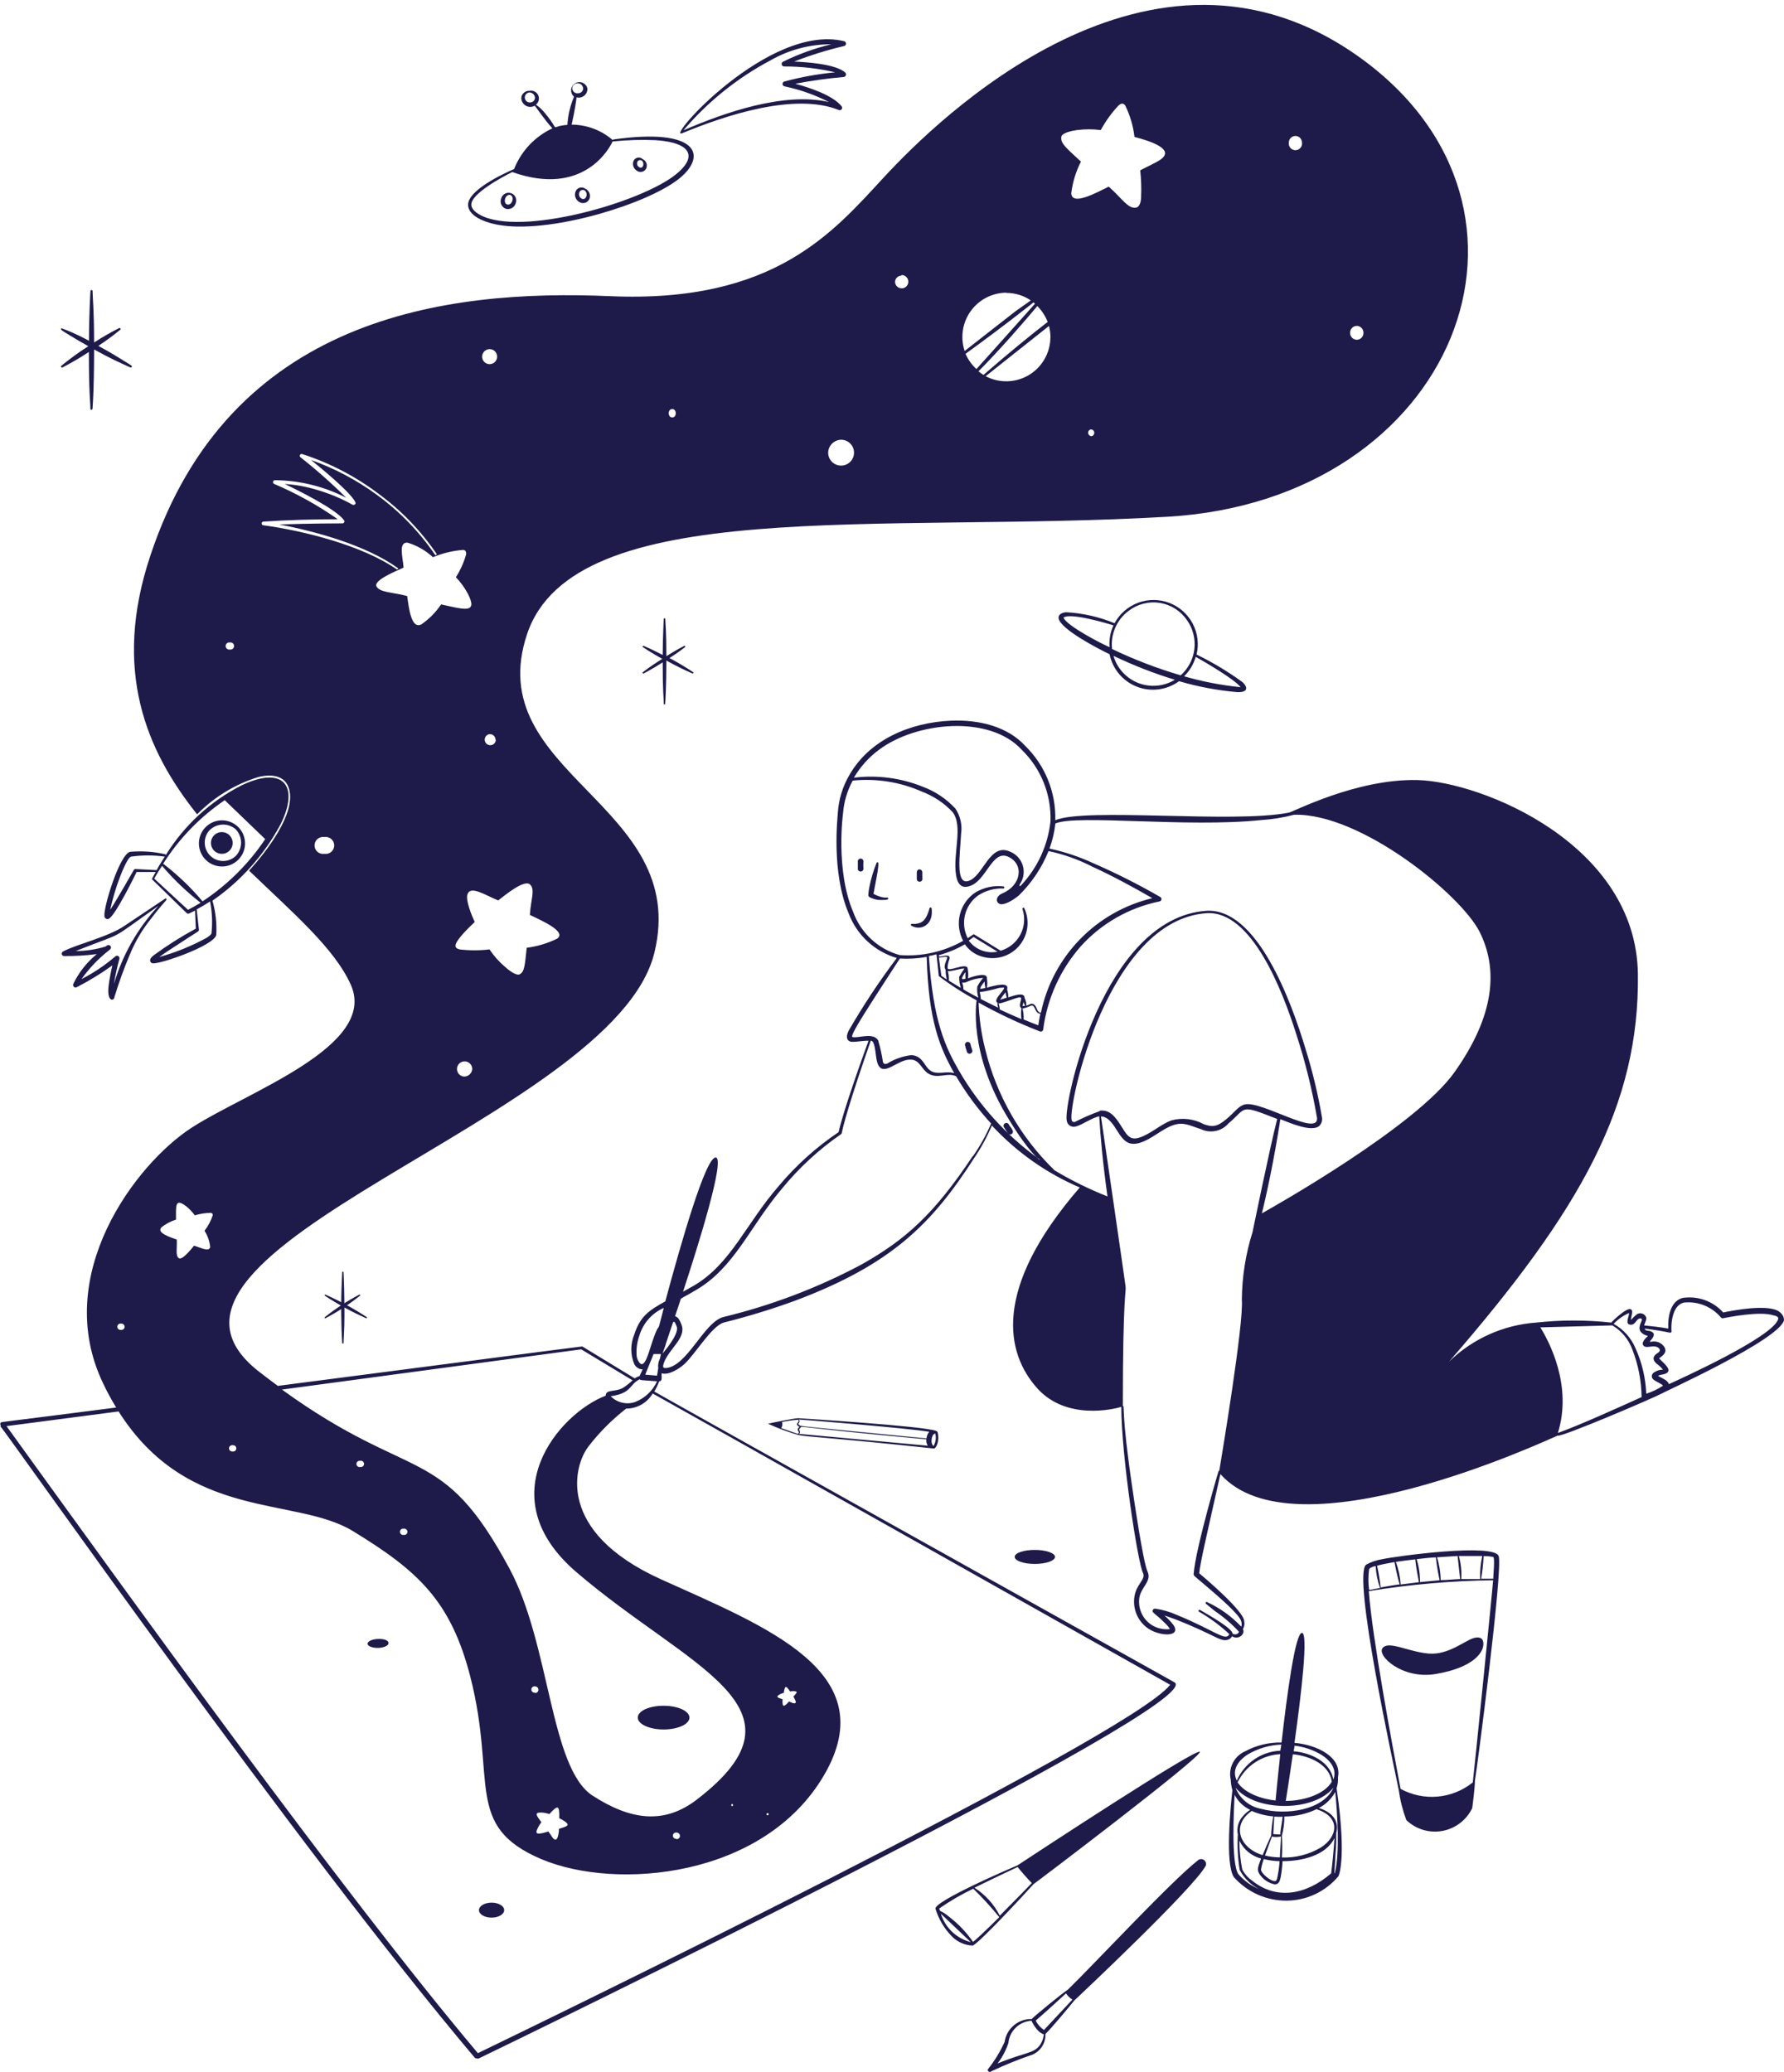 <svg width="328" height="381" viewBox="0 0 328 381" fill="none" xmlns="http://www.w3.org/2000/svg">
<path fill-rule="evenodd" clip-rule="evenodd" d="M196.38 365.818C200.78 361.56 215.44 345.82 220.18 342.14C220.325 341.985 220.522 341.885 220.734 341.86C220.943 341.835 221.157 341.887 221.335 342.003C221.512 342.122 221.642 342.298 221.702 342.502C221.762 342.707 221.747 342.925 221.66 343.12C219.3 347.38 198.72 366.72 197.52 367.858C196.7 368.88 193.18 373.12 192.22 374C192.25 374.796 192.042 375.582 191.622 376.258C191.2 376.938 190.587 377.473 189.86 377.8C187.283 378.676 184.76 379.698 182.3 380.858C181.94 381.178 181.52 380.858 181.62 380.52C182.854 378.975 183.889 377.28 184.7 375.48C184.875 374.287 185.48 373.2 186.402 372.422C187.322 371.647 188.495 371.233 189.7 371.258C189.84 371 195.14 366.64 196.38 365.818ZM189.64 371.578C188.56 371.64 187.537 372.091 186.76 372.844C185.982 373.596 185.498 374.6 185.4 375.68C184.95 377.036 184.274 378.309 183.4 379.44C188.46 377.338 190.18 377.64 191.28 375.938C191.629 375.375 191.847 374.738 191.92 374.08C190.52 373.698 189.54 371.338 189.64 371.578ZM195.98 366.56C194.42 367.978 192.8 369.498 190.42 371.56C190.77 372.255 191.294 372.847 191.94 373.28L197.16 367.698C196.7 367.404 196.305 367.015 196 366.56H195.98ZM187.08 343C189.36 341.5 220.3 321.14 220.6 322.14C220.9 323.14 190.24 346.34 189.98 346.5C188.68 347.98 179.98 357.36 178.84 357.76C177.39 357.705 176.015 357.098 175 356.058C173.61 354.64 172.58 352.903 172 351C171.62 349.64 185.84 343.52 187.08 343ZM172.98 351.9C173.374 353.168 174.087 354.313 175.05 355.226C176.012 356.142 177.194 356.793 178.48 357.12C177.04 355.76 174 352.86 172.98 351.9ZM178.98 347.28C176.785 348.327 174.677 349.552 172.68 350.94C172.94 351.8 172.68 350.94 174.68 352.6C176.303 353.873 177.727 355.382 178.9 357.08C179.9 356.338 183.96 352.3 183.72 352.52C182.222 350.683 180.618 348.933 178.92 347.28H178.98ZM187.16 343.28C183.86 344.82 181.66 345.9 179.16 347.12C181.143 348.387 182.754 350.161 183.82 352.26C185.02 351.06 189.1 346.92 189.7 346.26C189.12 345.7 187.6 343.96 187.1 343.32L187.16 343.28ZM235.62 320.42C236.64 311.46 238.14 300.32 239.36 300.26C240.58 300.2 239.26 311.46 238 320.48C242 320.82 246.76 323.02 246 326.82C246.037 327.497 245.949 328.175 245.74 328.82C247.74 342.4 245.96 345.2 246.1 344.98C244.935 346.383 243.478 347.514 241.83 348.295C240.182 349.075 238.383 349.487 236.56 349.5C234.73 349.51 232.918 349.128 231.245 348.385C229.574 347.64 228.078 346.547 226.86 345.18C225.2 342.68 226.26 332.12 226.58 329.18C226.403 328.561 226.302 327.923 226.28 327.28C226.038 326.228 226.175 325.125 226.665 324.163C227.155 323.202 227.967 322.443 228.96 322.02C231.005 320.923 233.3 320.372 235.62 320.42ZM245.36 337.98C243.78 341.22 239.36 342.24 235.8 342.24C235.752 343.198 235.645 344.154 235.48 345.1C235.32 345.86 235.14 346.52 234.36 346.5C233.235 346.272 232.243 345.612 231.6 344.66C231.08 343.88 231.2 343.48 231.86 341.76C230.994 341.533 230.187 341.122 229.497 340.552C228.805 339.982 228.247 339.268 227.86 338.46C227.869 340.247 228.05 342.028 228.4 343.78C228.822 344.575 229.425 345.26 230.16 345.78C234.68 349.46 240.16 348.42 244.74 344.48C244.94 343 245.22 340.1 245.36 337.98ZM227 329.98C226.86 332.4 226.32 342.62 227.68 344.62C228.727 345.837 230.05 346.783 231.54 347.38C229.978 346.618 228.709 345.368 227.92 343.82C227.577 341.678 227.462 339.507 227.58 337.34C227.454 336.733 227.477 336.105 227.649 335.508C227.818 334.913 228.132 334.368 228.56 333.92C229.98 332.28 230.32 333.22 229.02 332.32C228.17 331.747 227.475 330.97 227 330.06V329.98ZM232.38 341.78C232.138 342.428 231.957 343.098 231.84 343.78C231.84 344.46 233.64 345.98 234.44 345.9C234.72 345.9 234.8 345.48 234.9 344.98C235.078 344.075 235.198 343.16 235.26 342.24C234.289 342.22 233.323 342.093 232.38 341.86V341.78ZM245.5 329.5C244.814 330.767 243.762 331.798 242.48 332.46C244.78 333.18 246.3 334.72 245.68 337.06C245.68 338.32 245.68 339.56 245.56 340.68C245.36 344.86 245.22 344.68 245.42 344.38C246.36 340.82 245.88 333.34 245.5 329.58V329.5ZM242.14 332.64C240.27 333.545 238.218 334.017 236.14 334.02C236.143 335.215 235.989 336.405 235.68 337.56C235.762 338.892 235.762 340.228 235.68 341.56C238.185 341.645 240.662 341.014 242.82 339.74C246 337.74 246.5 334.12 242.14 332.72V332.64ZM233.88 337.64C233.76 337.92 232.76 340.7 232.58 341.2C233.477 341.418 234.397 341.532 235.32 341.54C235.32 340.56 235.52 338.68 235.5 337.7C234.967 337.817 234.417 337.823 233.88 337.72V337.64ZM230.14 333C226.3 335.64 227.92 339.84 232.14 341.12C232.56 340.06 233.22 338.58 233.7 337.56C233.755 336.365 233.889 335.177 234.1 334C232.734 333.895 231.394 333.557 230.14 333ZM234.28 334.02L234.1 337.26C234.44 337.26 235.54 337.42 235.42 337.26C235.3 337.1 235.68 335.38 235.82 334.06C235.3 334.1 234.78 334.08 234.28 334.04V334.02ZM245.16 328.72C241.6 333.18 230.84 333.24 227.16 328.72C227.549 329.722 228.19 330.608 229.02 331.29C229.85 331.973 230.842 332.432 231.9 332.62C236.46 333.86 243.32 332.86 245.16 328.74V328.72ZM237.7 322.56C237.1 326.7 236.58 330.06 236.4 331.16C239.42 331.16 243.46 330.06 244.86 327.62C244.42 324.5 240.86 322.88 237.7 322.58V322.56ZM235.38 322.56C233.729 322.641 232.13 323.165 230.75 324.077C229.372 324.988 228.263 326.253 227.54 327.74C228.82 329.74 232.04 330.84 234.52 331.08C234.62 329.98 234.94 326.66 235.38 322.58V322.56ZM235.58 320.8C233.4 320.88 231.275 321.505 229.4 322.62C227.62 323.76 226.42 325.52 227.4 327.42C228.082 325.845 229.195 324.493 230.61 323.52C232.025 322.547 233.685 321.993 235.4 321.92L235.58 320.8ZM238 321C238 321.34 237.9 321.68 237.84 322.02C241.14 322.32 244.6 324.02 245.14 327.22C245.86 325.4 244.66 323.76 242.98 322.7C241.462 321.781 239.763 321.201 238 321ZM257.16 329.12C256.22 324.46 248.62 289.74 251.16 287.72C252.062 287.223 253.043 286.885 254.06 286.72C256.86 286.12 274.72 283.72 275.54 286.14C276.36 288.56 271.54 325.42 271.18 327.4C271.18 328.74 270.68 332.48 270.68 332.48C270.162 333.565 269.392 334.51 268.437 335.24C267.48 335.97 266.365 336.461 265.182 336.677C264 336.892 262.782 336.821 261.632 336.475C260.48 336.128 259.427 335.513 258.56 334.68C257.892 332.883 257.423 331.018 257.16 329.12ZM274.52 290.58C266.862 290.681 259.22 291.35 251.66 292.58C252.28 300.98 255.92 320.58 257.5 328.94C259.582 330.078 261.955 330.573 264.318 330.363C266.683 330.153 268.932 329.248 270.78 327.76C271 326.06 274.36 292.82 274.52 290.58ZM272.72 302.18C272.72 302.18 272.84 300.82 271.16 301.16C269.48 301.5 266.42 304.38 262.66 304.06C258.9 303.74 255.32 301.64 254.2 303.04C253.08 304.44 257.82 308.86 263.96 307.82C271 306.64 272.86 303.74 272.72 302.18ZM252.92 287.98C252.62 287.98 251.8 288.3 251.72 288.56C251.55 289.828 251.55 291.112 251.72 292.38L253.72 292C253.269 290.703 252.998 289.35 252.92 287.98ZM256.38 287.24C255.36 287.42 254.16 287.64 253.18 287.9C253.477 289.22 253.698 290.555 253.84 291.9C254.6 291.76 256.72 291.4 257.34 291.34C257.28 291.2 256.8 289.54 256.38 287.24ZM260.2 286.74C258.94 286.88 257.74 287.04 256.64 287.2C257.13 288.538 257.427 289.938 257.52 291.36L260.88 290.94C260.76 290.28 260.34 288.2 260.2 286.74ZM263.94 286.38C263.26 286.38 261.82 286.54 260.46 286.7C260.882 288.067 261.09 289.49 261.08 290.92L264.68 290.58C264.62 290.24 264.2 288.44 264 286.38H263.94ZM267.94 286.12L264.2 286.36C264.632 287.718 264.86 289.133 264.88 290.56C266.04 290.56 267.32 290.4 268.46 290.36C268.46 290.32 268 286.38 268 286.12H267.94ZM272.78 286.12C272.709 287.521 272.555 288.917 272.32 290.3H274.54C274.54 289.8 274.88 286.44 274.54 286.3C273.96 286.185 273.372 286.132 272.78 286.14V286.12ZM272.52 286.12H268.22C268.607 287.498 268.755 288.932 268.66 290.36H272.14C272.08 288.937 272.209 287.51 272.52 286.12ZM122 313.66C124.62 313.66 126.76 314.62 126.76 315.84C126.76 317.06 124.62 318.02 122 318.02C119.38 318.02 117.26 317.04 117.26 315.84C117.26 314.64 119.3 313.66 122 313.66ZM71.44 302.14C71.44 302.58 70.62 302.98 69.58 303.02C68.54 303.06 67.58 302.72 67.58 302.26C67.62 301.2 71.4 301 71.44 302.14Z" fill="#1E1B4B"/>
<path d="M90.38 352.62C91.662 352.62 92.7 352.002 92.7 351.24C92.7 350.479 91.662 349.86 90.38 349.86C89.099 349.86 88.06 350.479 88.06 351.24C88.06 352.002 89.099 352.62 90.38 352.62Z" fill="#1E1B4B"/>
<path fill-rule="evenodd" clip-rule="evenodd" d="M190.26 285C192.26 285 193.98 285.58 193.98 286.28C193.98 286.98 192.32 287.58 190.26 287.58C188.2 287.58 186.56 287 186.56 286.28C186.56 285.56 188.22 285 190.26 285ZM62.92 233.94C62.92 234.44 62.62 238.22 62.78 243.74C62.78 244.48 62.92 247 62.92 247C62.92 247 63.16 247.14 63.16 247C63.16 246.86 63.28 244.48 63.3 243.74C63.42 239.14 63.16 233.74 63.16 233.94C63.16 233.908 63.148 233.878 63.125 233.855C63.103 233.833 63.072 233.82 63.04 233.82C63.008 233.82 62.978 233.833 62.956 233.855C62.933 233.878 62.92 233.908 62.92 233.94ZM146.22 15.4C148.72 16.08 153.14 17.5 154.74 19.56C154.798 19.636 154.83 19.728 154.83 19.823C154.83 19.918 154.802 20.01 154.745 20.087C154.688 20.163 154.608 20.22 154.518 20.247C154.427 20.275 154.33 20.272 154.24 20.24C146.24 16.98 133.5 21.14 125.42 24.5C122.22 25.84 141.42 4.18 155.22 7.58C155.315 7.609 155.397 7.667 155.457 7.746C155.515 7.826 155.547 7.921 155.547 8.02C155.547 8.118 155.515 8.214 155.457 8.294C155.397 8.373 155.315 8.431 155.22 8.46C152.083 9.196 149.003 10.151 146 11.32C148.3 11.42 153.6 11.76 155.38 13.32C155.452 13.381 155.502 13.461 155.528 13.551C155.554 13.641 155.554 13.736 155.525 13.825C155.497 13.914 155.445 13.993 155.374 14.053C155.3 14.112 155.214 14.149 155.12 14.16C152.135 14.419 149.163 14.833 146.22 15.4ZM152.86 8.14C148.932 8.126 145.068 9.146 141.66 11.1C135.562 14.336 130.132 18.7 125.66 23.96C133.32 20.64 144.22 16.88 152.4 18.76C149.82 17.442 147.077 16.474 144.24 15.88C144.137 15.858 144.045 15.802 143.978 15.72C143.912 15.638 143.875 15.535 143.875 15.43C143.875 15.325 143.912 15.222 143.978 15.14C144.045 15.059 144.137 15.002 144.24 14.98C147.288 14.159 150.398 13.597 153.54 13.3C150.474 12.577 147.332 12.214 144.18 12.22C144.078 12.223 143.977 12.191 143.895 12.13C143.812 12.069 143.752 11.983 143.723 11.884C143.697 11.785 143.703 11.68 143.742 11.585C143.782 11.49 143.852 11.411 143.94 11.36C146.783 9.956 149.777 8.876 152.86 8.14ZM17.8 175.44C15.811 175.7 13.806 175.822 11.8 175.8C11.699 175.803 11.598 175.773 11.517 175.712C11.436 175.65 11.379 175.562 11.355 175.462C11.331 175.363 11.343 175.258 11.388 175.167C11.432 175.075 11.508 175.002 11.6 174.96C14.08 173.62 19.92 172.3 22.92 170.22L30.34 165.26C30.355 165.243 30.374 165.23 30.395 165.22C30.415 165.21 30.438 165.205 30.46 165.205C30.483 165.205 30.506 165.21 30.526 165.22C30.547 165.23 30.566 165.243 30.58 165.26C30.8 165.52 30.34 165.54 27.84 168.84C26.181 170.883 24.833 173.162 23.84 175.6C22.768 178.15 21.827 180.753 21.02 183.4C21.02 184 19.58 184.44 19.98 181.16C20.146 179.937 20.373 178.722 20.66 177.52C18.585 179.018 16.399 180.355 14.12 181.52C14.038 181.567 13.944 181.588 13.85 181.58C13.755 181.57 13.666 181.533 13.594 181.472C13.521 181.41 13.47 181.328 13.446 181.237C13.422 181.145 13.427 181.048 13.46 180.96C14.483 178.823 15.965 176.938 17.8 175.44ZM29.12 166.58C19.32 173.48 23.7 170.98 13.92 174.88C15.792 174.875 17.652 174.593 19.44 174.04L19.66 173.86C20.1 173.52 20.88 174.2 20.02 174.76C18.098 176.272 16.401 178.05 14.98 180.04C17.195 178.907 19.27 177.517 21.16 175.9C21.231 175.818 21.328 175.763 21.434 175.747C21.541 175.728 21.65 175.748 21.743 175.803C21.836 175.858 21.907 175.945 21.943 176.047C21.979 176.148 21.978 176.258 21.94 176.36C21.527 177.868 21.193 179.397 20.94 180.94C22.521 175.585 25.321 170.67 29.12 166.58ZM30.48 157.24C33.872 151.745 38.718 147.294 44.48 144.38C52.24 140.72 55.08 144.62 51.56 151.62C48.563 157.212 44.278 162.01 39.06 165.62C39.648 167.672 39.884 169.808 39.76 171.94C39.24 173.94 29.46 177.3 28.12 177.14C28.019 177.135 27.92 177.103 27.836 177.047C27.752 176.99 27.684 176.912 27.64 176.82C27.44 176.36 27.9 175.94 28.34 175.6C30.782 173.817 33.341 172.2 36 170.76L35.86 167.44L34.72 168C34.646 168.02 34.568 168.02 34.493 167.998C34.42 167.978 34.353 167.937 34.3 167.88L28 161.74C27.971 161.707 27.955 161.665 27.955 161.62C27.955 161.575 27.971 161.533 28 161.5C28 161.5 28.2 161.08 28.62 160.34H25.12C24.6 161.42 21.12 168.46 20 168.94C19.92 168.978 19.831 168.998 19.742 168.995C19.653 168.993 19.565 168.97 19.487 168.927C19.408 168.883 19.342 168.822 19.292 168.748C19.242 168.673 19.211 168.588 19.2 168.5C18.96 167 21.92 157.22 23.88 156.64C26.057 156.44 28.251 156.589 30.38 157.08C30.412 157.093 30.439 157.115 30.456 157.144C30.475 157.172 30.483 157.206 30.48 157.24ZM38.62 165.76C37.827 166.29 37.005 166.777 36.16 167.22L36.58 171C36.58 171.3 36.58 171.12 32.58 173.76C31.36 174.54 30.12 175.36 29.28 175.98C32.315 175.143 35.242 173.955 38 172.44C38.22 172.3 38.8 171.9 38.88 171.64C39.092 169.678 39.004 167.695 38.62 165.76ZM29.8 159.22C29.02 160.38 28.54 161.22 28.36 161.56L34.56 167.3C35.28 166.94 36.06 166.5 36.88 166C34.297 163.985 31.925 161.713 29.8 159.22ZM30.3 157.52C28.238 157.227 26.143 157.227 24.08 157.52C23.38 157.76 22.18 160.94 21.96 161.52C21.254 163.403 20.686 165.335 20.26 167.3C21.46 165.52 24.74 159.7 24.6 159.98C24.628 159.923 24.67 159.877 24.724 159.845C24.777 159.813 24.838 159.798 24.9 159.8L28.8 160C29.2 159.24 29.68 158.46 30.3 157.52ZM41.32 147.14C36.787 150.217 32.934 154.193 30 158.82C32.656 160.858 35.084 163.178 37.24 165.74C41.804 162.732 45.721 158.843 48.76 154.3L41.32 147.14ZM37.74 152.16C37.356 152.563 37.054 153.038 36.853 153.558C36.652 154.077 36.555 154.632 36.568 155.189C36.581 155.746 36.703 156.295 36.929 156.805C37.154 157.315 37.477 157.775 37.88 158.16C38.284 158.545 38.759 158.847 39.278 159.048C39.798 159.248 40.352 159.345 40.91 159.333C41.467 159.32 42.016 159.197 42.526 158.972C43.035 158.747 43.496 158.423 43.88 158.02C44.657 157.206 45.079 156.116 45.053 154.991C45.027 153.866 44.555 152.797 43.74 152.02C42.926 151.243 41.837 150.821 40.711 150.847C39.586 150.873 38.517 151.346 37.74 152.16ZM43.32 152.48C43.964 153.141 44.324 154.027 44.324 154.95C44.324 155.873 43.964 156.759 43.32 157.42C42.689 158.005 41.858 158.328 40.998 158.322C40.136 158.315 39.31 157.982 38.688 157.386C38.065 156.792 37.692 155.982 37.647 155.122C37.601 154.262 37.884 153.417 38.44 152.76C39.059 152.09 39.914 151.687 40.824 151.635C41.734 151.582 42.629 151.885 43.32 152.48ZM42.22 153.62C42.493 153.902 42.676 154.259 42.747 154.645C42.818 155.031 42.775 155.429 42.621 155.79C42.468 156.151 42.211 156.46 41.884 156.676C41.556 156.893 41.173 157.008 40.78 157.008C40.388 157.008 40.004 156.893 39.677 156.676C39.35 156.46 39.093 156.151 38.94 155.79C38.786 155.429 38.742 155.031 38.814 154.645C38.885 154.259 39.068 153.902 39.34 153.62C39.527 153.426 39.751 153.273 39.998 153.167C40.245 153.062 40.512 153.008 40.78 153.008C41.049 153.008 41.315 153.062 41.563 153.167C41.81 153.273 42.034 153.426 42.22 153.62Z" fill="#1E1B4B"/>
<path fill-rule="evenodd" clip-rule="evenodd" d="M105.54 17.78C105.357 17.625 105.214 17.428 105.121 17.207C105.028 16.986 104.99 16.746 105.008 16.507C105.026 16.268 105.1 16.036 105.224 15.832C105.349 15.627 105.52 15.454 105.724 15.328C105.928 15.202 106.159 15.126 106.398 15.106C106.637 15.086 106.878 15.124 107.1 15.214C107.322 15.305 107.519 15.447 107.675 15.629C107.832 15.811 107.943 16.027 108 16.26C108.014 16.512 107.969 16.763 107.868 16.994C107.766 17.225 107.612 17.429 107.417 17.589C107.222 17.748 106.992 17.86 106.746 17.914C106.499 17.968 106.244 17.963 106 17.9C106 18.1 105.7 20.32 105.1 22.92C107.879 22.93 110.562 23.938 112.66 25.76C112.69 25.704 112.74 25.662 112.8 25.64C128.4 23.44 130.02 28.6 125 32.74C119.36 37.4 102.04 42.74 92.48 41.48C89.98 41.18 86.1 40.02 86.06 37.66C86.06 34.62 94.2 31.24 94.52 31.08C95.824 27.778 98.343 25.101 101.56 23.6C100.14 22.06 98.66 19.82 98.32 19.44C96.62 20.36 95.02 18.18 96.32 17.06C96.606 16.809 96.98 16.68 97.36 16.7C97.677 16.636 98.006 16.68 98.295 16.826C98.584 16.972 98.815 17.211 98.951 17.505C99.088 17.798 99.121 18.129 99.047 18.444C98.972 18.759 98.793 19.039 98.54 19.24C99.213 19.725 99.812 20.304 100.32 20.96C103.2 24.44 100.76 23.24 104.32 22.96C104.426 21.176 104.838 19.424 105.54 17.78ZM94.18 31.64C92.38 32.52 86.58 35.64 86.66 37.64C86.66 38.3 87.24 38.96 88.3 39.54C95.74 43.54 117.88 37.26 124.3 32.04C127.96 29.1 127.58 26.28 120.62 25.78C117.951 25.659 115.277 25.739 112.62 26.02C112.12 27.18 107.3 36.3 94.18 31.64ZM92.18 36.4C92.093 36.585 92.046 36.786 92.041 36.991C92.037 37.195 92.076 37.398 92.155 37.587C92.234 37.775 92.352 37.945 92.501 38.085C92.65 38.225 92.827 38.333 93.02 38.4C93.212 38.448 93.411 38.457 93.606 38.428C93.802 38.398 93.989 38.331 94.158 38.228C94.328 38.126 94.475 37.991 94.592 37.832C94.709 37.673 94.793 37.492 94.84 37.3C94.959 36.947 94.933 36.561 94.768 36.228C94.603 35.894 94.312 35.639 93.96 35.52C93.607 35.401 93.222 35.426 92.888 35.591C92.554 35.756 92.299 36.047 92.18 36.4ZM93.82 35.84C94.7 36.24 94.1 37.84 93.26 37.6C92.42 37.36 92.86 35.66 93.82 35.84ZM107.62 34.7C107.478 34.594 107.315 34.523 107.142 34.488C106.969 34.455 106.791 34.46 106.62 34.504C106.449 34.548 106.29 34.63 106.155 34.743C106.02 34.857 105.912 34.999 105.84 35.16C105.686 35.519 105.671 35.921 105.796 36.291C105.922 36.66 106.18 36.969 106.52 37.16C106.682 37.261 106.865 37.324 107.055 37.344C107.245 37.365 107.437 37.343 107.618 37.279C107.798 37.216 107.962 37.113 108.097 36.978C108.232 36.844 108.336 36.68 108.4 36.5C108.512 36.156 108.495 35.784 108.351 35.452C108.207 35.121 107.947 34.853 107.62 34.7ZM107.46 34.98C108.26 35.58 107.74 36.98 106.9 36.5C106.06 36.02 106.5 34.58 107.46 35V34.98ZM118.16 29.26C118.044 29.151 117.904 29.07 117.752 29.023C117.6 28.975 117.44 28.962 117.282 28.985C117.124 29.008 116.974 29.067 116.842 29.156C116.71 29.245 116.6 29.363 116.52 29.5C116.365 29.82 116.333 30.186 116.428 30.528C116.524 30.871 116.742 31.166 117.04 31.36C117.173 31.469 117.329 31.546 117.496 31.587C117.663 31.628 117.837 31.632 118.005 31.597C118.174 31.563 118.332 31.491 118.47 31.388C118.607 31.285 118.72 31.152 118.8 31C118.874 30.844 118.915 30.675 118.923 30.503C118.931 30.33 118.904 30.158 118.845 29.996C118.785 29.834 118.694 29.685 118.576 29.559C118.459 29.433 118.317 29.331 118.16 29.26ZM118 29.52C118.6 30.08 118.18 31.2 117.48 30.72C116.78 30.24 117.18 29.12 118 29.52ZM97.36 17C97.619 17.01 97.864 17.115 98.049 17.297C98.234 17.478 98.345 17.721 98.36 17.98C98.35 18.212 98.25 18.43 98.082 18.591C97.915 18.751 97.692 18.84 97.46 18.84C97.339 18.846 97.218 18.829 97.104 18.789C96.99 18.749 96.885 18.687 96.795 18.606C96.613 18.443 96.503 18.214 96.49 17.97C96.476 17.726 96.561 17.487 96.724 17.305C96.887 17.123 97.116 17.013 97.36 17ZM106.22 15.3C106.479 15.31 106.724 15.415 106.91 15.597C107.094 15.778 107.205 16.021 107.22 16.28C107.21 16.512 107.11 16.73 106.942 16.891C106.775 17.051 106.552 17.14 106.32 17.14C106.191 17.165 106.058 17.162 105.93 17.132C105.802 17.101 105.683 17.043 105.579 16.962C105.475 16.882 105.39 16.78 105.329 16.663C105.268 16.547 105.233 16.419 105.226 16.287C105.219 16.156 105.239 16.025 105.287 15.902C105.335 15.78 105.408 15.669 105.503 15.578C105.597 15.486 105.71 15.415 105.834 15.371C105.957 15.326 106.089 15.309 106.22 15.32V15.3ZM204.92 114.6C205.858 112.861 207.397 111.523 209.25 110.835C211.102 110.147 213.142 110.157 214.988 110.861C216.834 111.567 218.36 112.919 219.282 114.667C220.205 116.415 220.46 118.438 220 120.36C222.942 121.791 225.752 123.478 228.4 125.4C229.56 126.44 229.4 127.4 227.34 127.26C223.763 126.941 220.225 126.271 216.78 125.26C215.677 126.065 214.39 126.58 213.037 126.758C211.683 126.935 210.307 126.769 209.034 126.275C207.76 125.781 206.632 124.975 205.754 123.931C204.874 122.887 204.27 121.638 204 120.3C202 119.34 195.06 115.76 194.64 113.74C194.5 113 195.22 112.66 195.98 112.58C199.054 112.741 202.075 113.425 204.92 114.6ZM219.84 120.78C219.45 122.139 218.712 123.373 217.7 124.36C221.098 125.34 224.58 126.009 228.1 126.36C226.96 124.88 221.48 121.72 219.84 120.78ZM204.72 120.6C205.045 121.725 205.623 122.761 206.414 123.626C207.203 124.491 208.182 125.162 209.272 125.588C210.363 126.013 211.538 126.182 212.705 126.08C213.872 125.978 214.998 125.608 216 125C212.137 123.815 208.365 122.344 204.72 120.6ZM217.08 124.18C218.485 122.928 219.38 121.201 219.595 119.331C219.808 117.461 219.327 115.577 218.24 114.04C217.67 113.2 216.935 112.486 216.08 111.94C215.223 111.394 214.267 111.029 213.265 110.866C212.263 110.703 211.238 110.746 210.255 110.993C209.27 111.239 208.347 111.684 207.54 112.3C206.454 113.1 205.597 114.171 205.057 115.407C204.515 116.643 204.31 117.999 204.46 119.34C208.53 121.29 212.75 122.909 217.08 124.18ZM204.72 115C203.24 114.52 196.72 112.64 195.54 113.56C196 115 202.5 118.38 204 119C203.887 117.627 204.134 116.247 204.72 115ZM59.72 238.26C62.135 239.847 64.676 241.232 67.32 242.4C67.346 242.408 67.373 242.407 67.398 242.398C67.423 242.388 67.444 242.37 67.458 242.347C67.472 242.323 67.478 242.297 67.475 242.27C67.471 242.243 67.459 242.219 67.44 242.2C65.022 240.617 62.481 239.233 59.84 238.06C59.814 238.052 59.787 238.053 59.761 238.062C59.736 238.072 59.715 238.09 59.701 238.113C59.687 238.135 59.681 238.163 59.685 238.19C59.688 238.217 59.7 238.242 59.72 238.26ZM16.36 62.66C16.36 57.82 16.64 53.26 16.64 53.46C16.653 53.42 16.678 53.385 16.712 53.36C16.747 53.336 16.788 53.322 16.83 53.322C16.872 53.322 16.913 53.336 16.947 53.36C16.981 53.385 17.007 53.42 17.02 53.46C17.02 54.92 17.28 56.22 17.3 62.98C18.778 62.018 20.307 61.137 21.88 60.34C21.901 60.327 21.924 60.318 21.948 60.314C21.973 60.31 21.998 60.31 22.022 60.316C22.046 60.322 22.069 60.332 22.09 60.346C22.11 60.361 22.127 60.379 22.14 60.4C22.153 60.421 22.162 60.444 22.166 60.469C22.17 60.493 22.169 60.518 22.164 60.542C22.158 60.566 22.148 60.589 22.134 60.609C22.119 60.63 22.101 60.647 22.08 60.66C20.8 61.71 19.464 62.692 18.08 63.6C20.96 65.18 21.54 65.6 22.92 66.44C24.3 67.28 24.32 67.28 24.22 67.48C24.12 67.68 24.02 67.6 22.64 66.96C21.26 66.32 20.32 65.92 17.3 64.26C17.3 71.92 17 75.42 17 75.22C16.987 75.26 16.961 75.295 16.927 75.32C16.893 75.344 16.852 75.357 16.81 75.357C16.768 75.357 16.727 75.344 16.692 75.32C16.658 75.295 16.633 75.26 16.62 75.22C16.62 73.78 16.34 72.52 16.34 64.72C14.779 65.754 13.164 66.702 11.5 67.56C11.479 67.573 11.455 67.582 11.431 67.586C11.407 67.59 11.382 67.589 11.357 67.584C11.333 67.578 11.31 67.568 11.29 67.553C11.27 67.539 11.253 67.521 11.24 67.5C11.227 67.479 11.218 67.456 11.214 67.431C11.21 67.407 11.21 67.382 11.216 67.357C11.222 67.333 11.232 67.311 11.246 67.29C11.26 67.27 11.279 67.253 11.3 67.24C12.875 65.951 14.524 64.755 16.24 63.66C14.62 62.76 14.1 62.44 12.82 61.66C11.54 60.88 11.12 60.64 11.22 60.42C11.258 60.392 11.303 60.377 11.35 60.377C11.396 60.377 11.442 60.392 11.48 60.42C14 61.36 15.5 62.22 16.36 62.66Z" fill="#1E1B4B"/>
<path fill-rule="evenodd" clip-rule="evenodd" d="M59.84 242.4C62.081 241.225 64.204 239.838 66.18 238.26C66.32 238.26 66.18 237.98 66.06 238.06C63.822 239.237 61.699 240.623 59.72 242.2C59.6 242.28 59.72 242.48 59.84 242.4ZM121.84 121.8C121.84 127.42 122.04 128.32 122.04 129.34C122.032 129.361 122.029 129.384 122.031 129.407C122.033 129.43 122.041 129.451 122.054 129.47C122.067 129.49 122.084 129.505 122.105 129.515C122.125 129.526 122.147 129.532 122.17 129.532C122.193 129.532 122.216 129.526 122.236 129.515C122.256 129.505 122.273 129.49 122.286 129.47C122.299 129.451 122.307 129.43 122.309 129.407C122.312 129.384 122.309 129.361 122.3 129.34C122.3 129.54 122.52 126.3 122.52 121.46C124.071 122.337 125.666 123.131 127.3 123.84C127.46 123.84 127.6 123.68 127.44 123.6C126.032 122.659 124.577 121.791 123.08 121C124.071 120.388 125.026 119.72 125.94 119C125.967 118.979 125.986 118.95 125.993 118.916C125.999 118.882 125.993 118.847 125.976 118.818C125.959 118.789 125.932 118.767 125.899 118.756C125.867 118.745 125.832 118.747 125.8 118.76C125.8 118.76 124.16 119.6 122.52 120.66C122.52 115.68 122.32 114.66 122.32 113.82C122.32 113.783 122.305 113.747 122.279 113.721C122.253 113.695 122.217 113.68 122.18 113.68C122.143 113.68 122.108 113.695 122.081 113.721C122.055 113.747 122.04 113.783 122.04 113.82C122.04 113.62 121.86 117.04 121.84 120.44C121.26 120.14 120.1 119.52 118.34 118.76C118.18 118.76 118.04 118.92 118.2 119C118.36 119.08 119.68 120.02 121.76 121.16C120.529 121.906 119.34 122.72 118.2 123.6C118.04 123.6 118.2 123.94 118.34 123.84C118.14 123.94 119.64 123.2 121.84 121.8ZM172.12 263.12C169.94 262.22 146.94 260.8 146.74 260.78C146.12 260.78 141.64 261.68 141.34 261.76C141.04 261.84 141.34 261.76 141.34 261.86C143.088 262.658 144.893 263.327 146.74 263.86C148.74 264.28 152.74 264.32 171.7 266.36C172.06 266.36 172.82 265.12 172.38 263.32C172.36 263.26 172.22 263.18 172.12 263.12ZM146.64 263.66L143.62 262.6C143.737 262.44 143.813 262.255 143.84 262.06C143.868 261.865 143.848 261.665 143.78 261.48C144.758 261.283 145.747 261.142 146.74 261.06C147.22 261.54 145.94 261.72 146.9 262.34C147.02 262.34 147.04 262.34 146.9 262.48C146.85 262.505 146.805 262.54 146.768 262.583C146.73 262.627 146.703 262.677 146.687 262.732C146.67 262.785 146.663 262.843 146.67 262.898C146.675 262.955 146.693 263.01 146.72 263.06C146.88 263.34 147.06 263.46 146.64 263.66ZM146.88 263.66C147.44 263.36 146.68 262.9 147.06 262.66C147.9 262.08 143.9 262.24 170.32 264.66C170.265 265.072 170.357 265.49 170.58 265.84L146.88 263.66ZM170.34 264.5C169.44 264.4 147.3 262.3 147.16 262.18C147.02 262.06 146.66 261.96 146.84 261.72C147.02 261.48 147.12 261.26 146.84 261.02C147.04 261.02 166.66 262.58 170.84 263.28C170.548 263.638 170.373 264.078 170.34 264.54V264.5ZM171.62 265.88C171.48 265.74 171.46 265.78 171.32 265.38C171.18 264.98 171.32 263.62 171.96 263.62C172.058 264.007 172.078 264.408 172.02 264.803C171.962 265.198 171.827 265.578 171.62 265.92V265.88ZM185.52 206.86C185.498 206.787 185.46 206.718 185.408 206.662C185.357 206.605 185.293 206.56 185.222 206.53C185.152 206.5 185.075 206.487 184.997 206.492C184.92 206.495 184.845 206.515 184.778 206.552C184.71 206.588 184.652 206.638 184.605 206.7C184.56 206.762 184.528 206.834 184.513 206.908C184.498 206.983 184.5 207.062 184.518 207.137C184.537 207.212 184.572 207.28 184.62 207.34C184.82 207.66 185.02 207.98 185.24 208.3C185.27 208.368 185.315 208.43 185.372 208.48C185.428 208.53 185.495 208.567 185.568 208.588C185.64 208.61 185.717 208.617 185.79 208.605C185.865 208.595 185.937 208.567 186 208.527C186.063 208.485 186.117 208.43 186.157 208.367C186.197 208.303 186.223 208.232 186.232 208.157C186.242 208.082 186.235 208.005 186.212 207.934C186.19 207.862 186.152 207.795 186.1 207.74C186 207.46 185.7 207.16 185.52 206.86ZM160.6 164.38C160.72 163.44 161.82 158.66 161.4 158.56C161.377 158.55 161.352 158.547 161.327 158.547C161.301 158.548 161.277 158.555 161.253 158.567C161.23 158.578 161.21 158.594 161.195 158.614C161.178 158.634 161.167 158.655 161.16 158.68C160.593 160.077 160.158 161.522 159.86 163C159.747 163.52 159.673 164.048 159.64 164.58C159.643 164.662 159.667 164.742 159.708 164.812C159.75 164.882 159.81 164.938 159.88 164.98C160.382 165.235 160.923 165.405 161.48 165.48C161.92 165.48 163.48 165.6 163.3 165.18C163.12 164.76 162.88 165.52 160.6 164.38ZM169.58 161.48V160.44C169.58 159.72 168.58 159.62 168.56 160.44V161.58C168.555 161.655 168.565 161.732 168.593 161.802C168.62 161.874 168.662 161.937 168.715 161.99C168.77 162.043 168.835 162.083 168.907 162.108C168.978 162.133 169.055 162.143 169.13 162.135C169.205 162.128 169.278 162.103 169.343 162.065C169.408 162.027 169.465 161.975 169.507 161.912C169.55 161.85 169.578 161.778 169.592 161.705C169.605 161.63 169.6 161.554 169.58 161.48ZM170.9 167C170.26 169.4 169.4 169.76 168.36 169.88C168.147 169.897 167.933 169.897 167.72 169.88C167.673 169.863 167.62 169.868 167.575 169.89C167.53 169.914 167.497 169.952 167.48 170C167.465 170.048 167.468 170.1 167.49 170.145C167.513 170.19 167.553 170.223 167.6 170.24C169.34 171.24 171.72 170.02 171.28 167C171.267 166.96 171.242 166.925 171.208 166.9C171.173 166.875 171.132 166.862 171.09 166.862C171.048 166.862 171.007 166.875 170.973 166.9C170.938 166.925 170.913 166.96 170.9 167ZM178.42 192C178.408 191.935 178.383 191.872 178.348 191.815C178.312 191.76 178.265 191.71 178.21 191.674C178.155 191.635 178.093 191.608 178.028 191.594C177.963 191.58 177.897 191.578 177.83 191.59C177.765 191.602 177.702 191.627 177.645 191.662C177.59 191.698 177.541 191.745 177.503 191.8C177.465 191.855 177.438 191.917 177.423 191.982C177.41 192.047 177.408 192.115 177.42 192.18C177.505 192.552 177.613 192.92 177.74 193.28C177.747 193.357 177.77 193.432 177.808 193.498C177.847 193.565 177.898 193.622 177.962 193.667C178.025 193.71 178.098 193.74 178.173 193.752C178.25 193.765 178.327 193.76 178.402 193.74C178.475 193.718 178.543 193.68 178.601 193.63C178.66 193.578 178.705 193.517 178.737 193.445C178.767 193.375 178.781 193.298 178.778 193.22C178.775 193.143 178.755 193.068 178.72 193C178.6 192.66 178.5 192.32 178.42 192ZM158.74 158.5C158.755 158.425 158.753 158.347 158.735 158.272C158.717 158.197 158.682 158.128 158.632 158.068C158.583 158.008 158.522 157.962 158.453 157.928C158.383 157.895 158.307 157.878 158.23 157.878C158.153 157.878 158.077 157.895 158.008 157.928C157.938 157.962 157.877 158.008 157.828 158.068C157.78 158.128 157.745 158.197 157.727 158.272C157.707 158.347 157.705 158.425 157.72 158.5V159.64C157.705 159.715 157.707 159.794 157.727 159.868C157.745 159.942 157.78 160.012 157.828 160.072C157.877 160.13 157.938 160.178 158.008 160.212C158.077 160.245 158.153 160.262 158.23 160.262C158.307 160.262 158.383 160.245 158.453 160.212C158.522 160.178 158.583 160.13 158.632 160.072C158.682 160.012 158.717 159.942 158.735 159.868C158.753 159.794 158.755 159.715 158.74 159.64C158.717 159.26 158.717 158.88 158.74 158.5ZM316.84 242.28C316.72 242.3 316.84 242.28 316.84 242.28V242.28Z" fill="#1E1B4B"/>
<path fill-rule="evenodd" clip-rule="evenodd" d="M326.82 241C324.6 239.92 319.32 240.82 316.82 241.34C315.902 240.313 314.743 239.532 313.448 239.065C312.154 238.597 310.762 238.458 309.4 238.66C307.16 239.22 306.62 241.98 306.72 244.3C305.28 244.04 303.72 243.86 302.28 243.72C302.4 243.28 302.78 242.66 302.66 242.22C302.595 242.063 302.497 241.921 302.374 241.807C302.248 241.69 302.1 241.603 301.938 241.55C301.777 241.497 301.607 241.478 301.437 241.498C301.268 241.517 301.105 241.572 300.96 241.66C300.562 241.978 300.194 242.333 299.86 242.72C299.86 242.02 300.44 240.9 299.74 240.72C299.04 240.54 296.86 242.5 296.24 243.2C291.647 242.695 287.014 242.695 282.42 243.2C276.407 243.632 270.74 246.175 266.42 250.38C290.74 222.38 301.42 203.14 301.14 179.16C300.86 155.18 272.36 143.74 260.64 143.44C249.26 143.16 237.52 149.44 236.92 149.44C226.64 151.44 199.68 148.46 194.02 150.82C194.09 148.285 193.635 145.764 192.685 143.414C191.735 141.063 190.31 138.934 188.5 137.16C185.26 133.62 180.08 132.3 174.82 132.52C167.32 132.86 159.88 136 156.16 142.52C154.927 144.631 154.202 147 154.04 149.44C154.04 150.06 152.76 160.26 156.04 167.98C156.78 169.935 157.963 171.692 159.497 173.11C161.032 174.53 162.874 175.573 164.88 176.16C161.647 180.447 158.682 184.928 156 189.58C155.38 190.88 155.84 191.58 156.74 191.58C157.64 191.58 158.84 191.34 159.68 191.38C158.36 195 155 204.44 154.18 208.18C150.068 210.948 146.365 214.281 143.18 218.08C137.18 224.96 134.38 232.42 127.58 236.4L125.58 237.52C128.3 229.26 133.44 212.86 131.58 212.84C129.72 212.82 125.2 228.6 122.32 239.3C119.24 241 117.68 242.08 116.6 245.44C116.248 246.29 116.067 247.2 116.067 248.12C116.067 249.04 116.248 249.95 116.6 250.8C116.728 251.072 116.925 251.308 117.17 251.483C117.415 251.658 117.701 251.767 118 251.8C118.24 251.8 118.24 251.58 117.58 253.04C117.266 253.13 116.968 253.272 116.7 253.46L107.08 247.6C106.86 247.6 109.62 247.22 51.08 254.84C49.98 254.02 48.82 253.16 47.62 252.22C18.86 229.84 112.78 205.82 120.3 175.24C127.04 147.86 88.3 142.34 96.9 116.62C105.5 90.9 161.74 98.1 214.68 95.02C267.62 91.94 288.68 38.5 250.14 10.66C211.6 -17.18 172 22.36 162.64 32.46C153.28 42.56 142.48 55.78 112.16 54.46C81.841 53.14 42.16 58.28 27.62 102.24C20.62 123.28 26.9 138.04 36.24 149.74C39.368 146.557 43.238 144.2 47.5 142.88C49.98 142.28 52.44 142.6 53.14 145.06C54.46 149.58 48.98 156.6 45.8 160.1C53.8 167.82 61.48 174.34 64.5 181.08C69.54 192.4 45.38 200.78 35.18 207.4C24.98 214.02 9.4 234.5 18.96 254.38C19.678 255.903 20.48 257.385 21.36 258.82C1.08 261.44 0.38 261.44 0.18 261.56C-0.02 261.68 0.04 262.04 0.18 262.24H0.04C1.84 264.24 54.82 339.96 87.34 378.44L87.92 378.56C94.96 375.178 222.72 313.16 215.92 309.34C215.92 309.34 122.52 257.2 120.3 255.88C120.648 255.283 120.948 254.661 121.2 254.02C121.311 254.012 121.415 253.965 121.496 253.888C121.576 253.812 121.627 253.71 121.64 253.6V252.52C122.88 252.94 124.82 251.74 125.82 250.84C127.82 249 130.82 243.88 133.04 243.2C137.467 242.097 141.834 240.761 146.12 239.2C163.94 232.52 171.34 225.04 179.1 212.96C180.383 211.073 181.475 209.063 182.36 206.96C186.888 211.85 192.394 215.735 198.52 218.36C182.36 237.02 184.9 248.86 190.74 255.32C196.08 261.22 204.74 259.14 206.16 258.7C206.16 267.58 209.16 287.3 210.16 289.28C210.68 290.42 208.94 291.28 208.58 293.54C208.392 294.688 208.54 295.867 209.008 296.932C209.477 297.998 210.245 298.903 211.22 299.54C213.44 300.94 217.22 301.02 215.74 298.8C215.247 298.165 214.69 297.583 214.08 297.06C214.66 297.24 215.3 297.48 216.08 297.76C223.38 300.62 224.34 301.92 225.68 301.54C225.86 301.498 226.028 301.417 226.174 301.303C226.318 301.19 226.437 301.045 226.52 300.88C226.68 300.99 226.862 301.067 227.052 301.101C227.243 301.137 227.438 301.132 227.628 301.087C227.817 301.041 227.994 300.957 228.147 300.838C228.302 300.72 228.428 300.57 228.52 300.4C228.588 300.27 228.625 300.127 228.625 299.98C228.625 299.833 228.588 299.69 228.52 299.56C228.774 299.133 228.86 298.627 228.76 298.14C228.76 296.34 221.88 290.46 220.48 289.3C220.68 287.3 221.74 282.86 224.38 271.06C238.02 286.44 283.88 265.06 286.38 263.98C286.8 264.42 303.74 257.2 305.7 256.16C305.5 256.16 327.18 246.36 328 242.76C328 241.92 327.46 241.38 326.82 241ZM249.46 59.92C249.792 59.93 250.105 60.071 250.332 60.31C250.56 60.55 250.685 60.869 250.68 61.2C250.685 61.364 250.658 61.528 250.6 61.682C250.54 61.836 250.452 61.976 250.338 62.096C250.225 62.215 250.088 62.31 249.938 62.376C249.787 62.442 249.625 62.477 249.46 62.48C249.295 62.477 249.132 62.442 248.98 62.376C248.828 62.311 248.69 62.216 248.575 62.097C248.46 61.978 248.37 61.837 248.308 61.684C248.248 61.53 248.218 61.365 248.22 61.2C248.218 61.035 248.248 60.87 248.308 60.716C248.37 60.562 248.46 60.422 248.575 60.303C248.69 60.184 248.828 60.089 248.98 60.023C249.132 59.958 249.295 59.923 249.46 59.92ZM238.16 25C238.322 25 238.482 25.032 238.632 25.095C238.782 25.157 238.917 25.249 239.03 25.364C239.143 25.48 239.234 25.616 239.294 25.767C239.354 25.917 239.383 26.078 239.38 26.24C239.402 26.412 239.388 26.587 239.337 26.752C239.287 26.918 239.202 27.071 239.087 27.201C238.972 27.332 238.832 27.436 238.674 27.507C238.515 27.579 238.343 27.616 238.17 27.616C237.997 27.616 237.825 27.579 237.667 27.507C237.51 27.436 237.368 27.332 237.254 27.201C237.14 27.071 237.055 26.918 237.003 26.752C236.954 26.587 236.938 26.412 236.96 26.24C236.958 26.08 236.987 25.921 237.045 25.771C237.105 25.622 237.192 25.486 237.303 25.371C237.415 25.256 237.548 25.164 237.695 25.1C237.842 25.037 238 25.003 238.16 25ZM200.56 80.18C200.417 80.154 200.288 80.079 200.195 79.967C200.102 79.856 200.052 79.715 200.052 79.57C200.052 79.425 200.102 79.284 200.195 79.173C200.288 79.061 200.417 78.986 200.56 78.96C200.727 78.96 200.888 79.026 201.005 79.144C201.123 79.263 201.19 79.423 201.19 79.59C201.19 79.757 201.123 79.918 201.005 80.035C200.888 80.153 200.727 80.22 200.56 80.22V80.18ZM195.12 25.24C195.12 24.44 197.12 24.04 198 23.92C199.454 23.728 200.927 23.728 202.38 23.92C203.282 22.266 204.39 20.733 205.68 19.36C206.1 19.02 206.48 18.9 206.86 19.36C207.765 21.186 208.347 23.155 208.58 25.18C211.68 25.98 216 27.46 213.4 29.32C212.6 29.9 211.18 30.5 209.64 31.32C209.814 32.934 209.867 34.558 209.8 36.18C209.8 36.92 209.6 38.04 208.86 38.18C207.36 38.44 206.2 36.36 203.84 34.32C201.58 35.44 197.06 37.92 196.96 35.54C197.205 33.51 197.808 31.539 198.74 29.72C196.44 27.54 194.98 26.48 195.12 25.28V25.24ZM193.12 62.02C193.115 63.416 192.752 64.787 192.062 66.001C191.374 67.215 190.383 68.231 189.187 68.951C187.99 69.671 186.628 70.07 185.234 70.11C183.838 70.15 182.455 69.83 181.22 69.18L192.86 59.94C193.038 60.633 193.134 61.344 193.14 62.06L193.12 62.02ZM192.62 59.2C189.42 61.66 185.12 65.2 180.82 68.94C180.497 68.745 180.188 68.524 179.9 68.28C184.08 64.06 188.18 59.3 190.72 56.28C191.557 57.124 192.21 58.132 192.64 59.24L192.62 59.2ZM190.28 55.86C189.48 56.72 182.52 64.56 179.52 67.86C178.667 67.076 177.985 66.122 177.52 65.06C180.56 62.86 184.7 59.8 189.3 56.18L190.02 55.6L190.28 55.86ZM185.02 53.86C186.625 53.858 188.194 54.339 189.52 55.24L186.7 57.24C186.06 57.72 181.2 61.54 177.36 64.54C176.954 63.321 176.84 62.023 177.03 60.752C177.222 59.481 177.71 58.273 178.458 57.227C179.205 56.181 180.188 55.328 181.33 54.735C182.47 54.143 183.735 53.83 185.02 53.82V53.86ZM165.74 50.58C165.983 50.572 166.223 50.637 166.428 50.766C166.635 50.895 166.797 51.083 166.895 51.305C166.994 51.527 167.023 51.773 166.982 52.012C166.938 52.252 166.827 52.473 166.657 52.647C166.488 52.822 166.272 52.942 166.034 52.993C165.795 53.043 165.548 53.022 165.323 52.93C165.098 52.839 164.905 52.683 164.768 52.481C164.634 52.28 164.56 52.043 164.56 51.8C164.58 51.496 164.717 51.211 164.938 51.003C165.162 50.795 165.455 50.679 165.76 50.68L165.74 50.58ZM154.72 80.86C155.187 80.876 155.64 81.028 156.02 81.299C156.4 81.57 156.694 81.947 156.862 82.383C157.028 82.819 157.065 83.295 156.965 83.751C156.863 84.208 156.632 84.624 156.295 84.949C155.96 85.274 155.535 85.493 155.077 85.578C154.617 85.664 154.142 85.612 153.712 85.43C153.282 85.248 152.915 84.943 152.657 84.553C152.398 84.164 152.26 83.707 152.26 83.24C152.277 82.6 152.543 81.991 153.003 81.546C153.463 81.101 154.08 80.855 154.72 80.86ZM123.6 75.22C124.46 75.22 124.46 76.76 123.6 76.76C122.74 76.76 122.72 75.22 123.6 75.22ZM42.26 119.44C42.166 119.457 42.068 119.452 41.975 119.427C41.882 119.403 41.795 119.357 41.722 119.295C41.648 119.233 41.589 119.156 41.548 119.069C41.507 118.981 41.486 118.886 41.486 118.79C41.486 118.693 41.507 118.598 41.548 118.511C41.589 118.424 41.648 118.346 41.722 118.284C41.795 118.223 41.882 118.177 41.975 118.152C42.068 118.127 42.166 118.123 42.26 118.14C42.355 118.123 42.453 118.127 42.546 118.152C42.639 118.177 42.725 118.223 42.799 118.284C42.873 118.346 42.932 118.424 42.973 118.511C43.014 118.598 43.035 118.693 43.035 118.79C43.035 118.886 43.014 118.981 42.973 119.069C42.932 119.156 42.873 119.233 42.799 119.295C42.725 119.357 42.639 119.403 42.546 119.427C42.453 119.452 42.355 119.457 42.26 119.44ZM85.26 197.96C84.992 197.928 84.738 197.821 84.529 197.648C84.32 197.477 84.166 197.247 84.085 196.99C84.004 196.732 83.999 196.455 84.071 196.195C84.144 195.933 84.29 195.7 84.493 195.52C84.695 195.341 84.946 195.225 85.213 195.185C85.481 195.145 85.754 195.183 86.001 195.295C86.247 195.407 86.455 195.588 86.6 195.817C86.746 196.043 86.822 196.31 86.82 196.58C86.795 196.968 86.616 197.332 86.324 197.59C86.032 197.85 85.65 197.981 85.26 197.96ZM90 64.2C90.274 64.196 90.543 64.273 90.772 64.423C91.002 64.572 91.182 64.786 91.29 65.038C91.397 65.29 91.427 65.568 91.376 65.837C91.325 66.106 91.195 66.353 91.003 66.548C90.811 66.743 90.565 66.877 90.297 66.932C90.029 66.987 89.75 66.96 89.497 66.857C89.244 66.753 89.027 66.576 88.874 66.349C88.722 66.121 88.641 65.853 88.64 65.58C88.64 65.217 88.783 64.869 89.038 64.611C89.292 64.353 89.638 64.205 90 64.2ZM91.16 136.02C91.158 136.215 91.1 136.406 90.994 136.569C90.886 136.733 90.735 136.862 90.556 136.941C90.378 137.021 90.18 137.048 89.987 137.019C89.794 136.989 89.614 136.905 89.467 136.776C89.32 136.647 89.214 136.479 89.16 136.291C89.106 136.103 89.107 135.904 89.163 135.717C89.22 135.53 89.329 135.363 89.477 135.236C89.625 135.108 89.807 135.027 90 135C90.141 134.989 90.282 135.007 90.415 135.053C90.549 135.1 90.671 135.173 90.774 135.269C90.877 135.365 90.96 135.481 91.016 135.61C91.072 135.739 91.101 135.879 91.1 136.02H91.16ZM91.62 165.56C92.82 164.62 96.36 161.7 97.42 162.62C98.48 163.54 97.56 165.48 97.42 168.24C99.64 169.3 104.24 171.32 102.44 172.6C100.678 173.461 98.786 174.028 96.84 174.28C96.5 177.18 96.52 178.66 95.54 179.16C94.86 179.48 93.36 178.26 92.8 177.74C91.725 176.821 90.782 175.758 90 174.58C88.174 174.8 86.327 174.8 84.5 174.58C84.02 174.46 83.66 174.24 83.76 173.76C83.98 172.66 86.46 170.32 87.28 169.54C86.76 168.4 85.54 165.54 85.96 164.4C86.56 162.82 89.14 164.56 91.56 165.56H91.62ZM85.12 101.12C85.54 101.12 85.76 101.42 85.7 101.94C85.282 103.424 84.648 104.839 83.82 106.14C84.678 107.038 85.411 108.047 86 109.14C88 113 85.22 112.02 81.1 111.14C80.129 112.584 78.894 113.833 77.46 114.82C75.6 115.74 75.18 111.82 74.86 109.6C72.04 108.86 69.8 108.96 69.22 107.82C68.64 106.68 72.96 104.94 74.2 104.38C74.06 102.38 73.2 99.7 74.92 99.78C76.663 100.307 78.264 101.223 79.6 102.46C81.358 101.724 83.221 101.272 85.12 101.12ZM59.64 157C59.417 157.036 59.189 157.023 58.972 156.962C58.754 156.901 58.552 156.794 58.38 156.648C58.208 156.501 58.07 156.319 57.975 156.114C57.88 155.909 57.831 155.686 57.831 155.46C57.831 155.234 57.88 155.011 57.975 154.805C58.07 154.601 58.208 154.419 58.38 154.272C58.552 154.125 58.754 154.018 58.972 153.957C59.189 153.897 59.417 153.884 59.64 153.92C59.863 153.884 60.092 153.897 60.309 153.957C60.527 154.018 60.728 154.125 60.901 154.272C61.072 154.419 61.211 154.601 61.306 154.805C61.4 155.011 61.449 155.234 61.449 155.46C61.449 155.686 61.4 155.909 61.306 156.114C61.211 156.319 61.072 156.501 60.901 156.648C60.728 156.794 60.527 156.901 60.309 156.962C60.092 157.023 59.863 157.036 59.64 157ZM48.36 96.58C48.287 96.561 48.221 96.519 48.174 96.459C48.128 96.4 48.102 96.326 48.102 96.25C48.102 96.174 48.128 96.1 48.174 96.04C48.221 95.981 48.287 95.938 48.36 95.92C52.74 95.62 57.72 95.48 62.1 95.48C58.45 92.92 54.542 90.748 50.44 89C50.354 88.973 50.28 88.915 50.234 88.836C50.189 88.757 50.175 88.664 50.195 88.576C50.215 88.487 50.269 88.409 50.344 88.358C50.419 88.307 50.51 88.286 50.6 88.3C55.147 88.348 59.619 89.458 63.66 91.54C61.002 88.891 58.19 86.4 55.24 84.08C55.177 84.029 55.134 83.956 55.12 83.876C55.105 83.796 55.12 83.714 55.161 83.644C55.202 83.573 55.267 83.52 55.344 83.494C55.421 83.468 55.505 83.47 55.58 83.5C60.622 85.126 65.354 87.587 69.58 90.78C73.752 93.837 77.371 97.584 80.28 101.86C80.28 102.04 80.1 102.18 79.98 102C77.073 97.752 73.461 94.032 69.3 91C65.594 88.281 61.511 86.119 57.18 84.58C58.64 85.76 64.56 90.58 65.34 92.36C65.5 92.68 65.1 92.98 64.76 92.78C62.624 91.59 60.355 90.657 58 90C56.165 89.451 54.273 89.115 52.36 89C54.66 90.1 61.8 93.6 63.26 95.68C63.298 95.736 63.319 95.801 63.321 95.868C63.324 95.935 63.307 96.001 63.274 96.059C63.241 96.117 63.192 96.165 63.133 96.197C63.074 96.229 63.007 96.244 62.94 96.24C62.72 96.24 57.2 96.24 51.34 96.44C58.26 97.76 67.34 100.3 73.12 104.44C73.28 104.56 73.12 104.8 72.92 104.68C66.64 100.3 55.78 97.58 48.36 96.58ZM161.6 137.88C168.42 132.74 181.94 131.38 187.86 137.88C189.603 139.58 190.974 141.624 191.883 143.883C192.792 146.143 193.22 148.566 193.14 151C192.674 155.411 190.778 159.548 187.74 162.78C187.38 163.14 187.38 162.78 187.5 162.6C187.845 162.105 188.072 161.54 188.167 160.945C188.262 160.35 188.222 159.741 188.048 159.165C187.875 158.588 187.575 158.058 187.168 157.614C186.762 157.17 186.26 156.823 185.7 156.6C181.92 154.88 180.78 161.22 178.02 162C175.62 162.7 176.52 157.1 176.7 153.36C176.952 151.716 176.574 150.037 175.64 148.66C173.978 146.877 171.925 145.508 169.64 144.66C165.635 143.047 161.287 142.476 157 143C158.17 140.999 159.735 139.257 161.6 137.88ZM156.86 167.7C153.56 159.9 155 149.54 155 149.54C155.162 147.436 155.768 145.391 156.78 143.54C161.102 143.101 165.463 143.79 169.44 145.54C171.603 146.35 173.554 147.643 175.14 149.32C177.14 151.96 175.14 157 175.78 160.94C176.02 162.48 176.74 163.46 178.24 162.94C181.34 162.06 182.38 156.18 185.36 157.54C188.34 158.9 187.8 162.8 184.28 164.28C182.92 164.86 183.04 166.16 184.08 166.28C184.62 166.28 185.68 165.98 187.3 164.68C189.674 162.361 191.538 159.577 192.78 156.5C195.562 157.087 198.252 158.041 200.78 159.34C204.34 160.96 208.54 163.22 211.86 165.16C206.8 166.367 202.188 168.987 198.562 172.717C194.935 176.445 192.445 181.128 191.38 186.22C190.62 186.22 190.68 185.14 190.16 184.74C189.64 184.34 189.32 184.74 188.7 184.94C188.714 184.447 188.603 183.96 188.38 183.52C188.38 182.36 186.48 183.04 185.38 183.4C185.394 182.903 185.318 182.41 185.16 181.94C185.62 180.46 182.94 181.2 181.44 181.62C181.554 181.052 181.554 180.468 181.44 179.9C181.58 178.74 179.04 179.48 177.98 179.9C178.072 179.232 178.03 178.552 177.86 177.9C177.3 177.12 174.34 178.76 174.22 178.02C174.23 177.472 174.338 176.93 174.54 176.42C174.88 175.2 173.22 175.96 172.74 175.88C172.722 175.89 172.702 175.897 172.68 175.897C172.658 175.897 172.638 175.89 172.62 175.88V175.64C174.294 175.181 175.9 174.51 177.4 173.64C178.163 174.763 179.307 175.573 180.62 175.92C181.814 176.275 183.083 176.278 184.278 175.93C185.474 175.58 186.542 174.892 187.355 173.95C188.168 173.008 188.692 171.85 188.863 170.618C189.035 169.385 188.847 168.128 188.32 167C188.32 166.78 187.88 167 187.98 167.14C188.24 167.907 188.34 168.717 188.278 169.523C188.217 170.33 187.992 171.115 187.618 171.833C187.243 172.55 186.728 173.185 186.103 173.698C185.478 174.212 184.757 174.593 183.98 174.82L179.14 171.84C178.96 171.72 178.98 171.84 177.92 172.52C177.255 171.207 177.077 169.701 177.417 168.268C177.758 166.837 178.595 165.573 179.78 164.7C181.178 163.763 182.84 163.3 184.52 163.38C184.56 163.367 184.595 163.341 184.62 163.307C184.645 163.273 184.658 163.232 184.658 163.19C184.658 163.148 184.645 163.107 184.62 163.073C184.595 163.038 184.56 163.013 184.52 163C182.72 162.781 180.897 163.168 179.34 164.1C177.927 165.038 176.912 166.47 176.495 168.115C176.077 169.758 176.285 171.5 177.08 173C173.535 175.017 169.468 175.93 165.4 175.62C163.45 175.072 161.658 174.068 160.174 172.692C158.688 171.313 157.554 169.603 156.86 167.7ZM188 185.46C188.525 185.347 189.037 185.173 189.52 184.94C190.4 184.62 190.16 186.38 191.28 186.4C191.08 187.34 190.96 188.08 190.9 188.54C189.96 188.2 189.08 187.82 188.2 187.46C188.238 186.787 188.172 186.112 188 185.46ZM188 185.02C188 185.02 188 184.92 188.2 184.24C188.25 184.492 188.352 184.73 188.5 184.94L188 185V185.02ZM187.8 185.4C187.698 186.063 187.698 186.737 187.8 187.4C186.4 186.82 185.1 186.22 183.8 185.62C183.8 185.241 183.725 184.868 183.58 184.52C184.5 184.52 187.58 183.04 187.72 183.48C187.86 183.92 187.14 185 187.8 185.4ZM183.38 184.38C183.377 184.692 183.423 185.003 183.52 185.3C183 185.06 180.86 183.98 180.32 183.7C180.31 183.273 180.243 182.848 180.12 182.44C181.318 182.275 182.503 182.013 183.66 181.66C183.8 181.66 184.7 181.54 184.62 181.66C184.54 182.24 182.5 183.92 183.38 184.38ZM179.88 183.46C178.86 182.92 177.88 182.4 177.12 181.92C177.134 181.495 177.058 181.073 176.9 180.68C177.223 180.735 177.554 180.678 177.84 180.52C178.76 180.101 179.752 179.863 180.76 179.82C180.337 180.308 179.975 180.845 179.68 181.42C179.602 182.107 179.67 182.801 179.88 183.46ZM176.66 181.66L174.44 180.32C174.485 179.727 174.425 179.132 174.26 178.56C174.9 178.7 176.56 178.04 177.32 178.1C176.958 178.59 176.632 179.105 176.34 179.64C176.34 180.327 176.448 181.008 176.66 181.66ZM177.52 178.76C177.47 179.158 177.47 179.561 177.52 179.96C177.38 179.96 176.92 180.18 176.88 179.96C176.84 179.74 177.28 179 177.52 178.76ZM181.04 180.48C181.028 180.872 181.075 181.263 181.18 181.64C180.874 181.753 180.548 181.815 180.22 181.82C180.22 181.82 180.14 181.54 181.04 180.48ZM184.88 182.48C184.907 182.808 184.98 183.132 185.1 183.44C184.702 183.592 184.295 183.718 183.88 183.82C184.12 183.46 184.44 183 184.88 182.46V182.48ZM173.86 178.32C173.85 178.92 173.925 179.52 174.08 180.1C173.74 179.892 173.405 179.672 173.08 179.44L172.62 176.08C173.12 176.08 174.16 175.78 174.16 176.08C174.16 176.38 173.32 177.7 173.86 178.3V178.32ZM178.14 172.92C178.42 172.74 178.72 172.52 179 172.3L183.4 175C182.423 175.197 181.412 175.113 180.482 174.758C179.552 174.405 178.74 173.795 178.14 173V172.92ZM156.72 190.68C156.24 190.54 159 186.26 159.32 185.76C160.3 184.18 165.04 176.86 165.44 176.26C167.094 176.357 168.752 176.257 170.38 175.96C170.7 187.8 172.84 192.72 175.44 197.34C174.1 196.92 172.74 197.54 171.56 197.12C169.9 196.56 169.96 194.16 167.56 194.02C165.992 194.205 164.483 194.73 163.14 195.56C162.6 195.78 162.48 195.56 162.34 195.32C162.142 193.967 161.848 192.63 161.46 191.32C160.54 189.74 157.66 191 156.72 190.68ZM106.86 248.12L116.3 253.82C115.75 254.34 115.155 254.808 114.52 255.22C112.98 256.04 111.38 255.42 111.36 256.64C102.74 259.94 89.76 275.16 105.94 289.06C126.62 306.8 150.16 313.88 128.26 330.8C122.26 335.5 116.08 334.8 108.94 330.18C101.1 325.04 101.18 302.4 93.66 288.42C81.16 265.16 76 273 51.84 255.52L106.86 248.12ZM134.64 332.12C134.614 332.12 134.588 332.115 134.563 332.105C134.54 332.095 134.517 332.08 134.498 332.061C134.48 332.043 134.465 332.02 134.455 331.997C134.445 331.972 134.44 331.947 134.44 331.92C134.44 331.893 134.445 331.868 134.455 331.843C134.465 331.818 134.48 331.797 134.498 331.778C134.517 331.76 134.54 331.745 134.563 331.735C134.588 331.725 134.614 331.72 134.64 331.72C134.68 331.733 134.715 331.758 134.74 331.793C134.765 331.827 134.778 331.868 134.778 331.91C134.778 331.952 134.765 331.993 134.74 332.027C134.715 332.061 134.68 332.087 134.64 332.1V332.12ZM124.4 338.12C124.316 338.135 124.23 338.133 124.148 338.112C124.065 338.09 123.988 338.05 123.923 337.997C123.857 337.941 123.804 337.873 123.768 337.797C123.732 337.72 123.713 337.635 123.713 337.55C123.713 337.465 123.732 337.38 123.768 337.303C123.804 337.227 123.857 337.158 123.923 337.103C123.988 337.048 124.065 337.01 124.148 336.988C124.23 336.967 124.316 336.965 124.4 336.98C124.562 336.98 124.717 337.045 124.832 337.158C124.946 337.273 125.01 337.428 125.01 337.59C125.01 337.752 124.946 337.907 124.832 338.021C124.717 338.135 124.562 338.2 124.4 338.2V338.12ZM98.64 336.72C98.845 336.127 99.15 335.572 99.54 335.08C98.64 333.84 98.1 333.22 99.66 333.3C100.118 333.333 100.568 333.428 101 333.58C102.6 331.82 102.88 331.94 102.82 334.34C103.22 334.54 104.16 335.02 104.34 335.42C104.52 335.82 103.5 336.06 102.78 336.28C102.78 336.76 102.6 338.28 102.14 338.28C101.68 338.28 101.42 337.54 100.82 336.78C100 337 98.54 337.52 98.64 336.8V336.72ZM98.38 311.24C98.296 311.255 98.21 311.253 98.128 311.232C98.045 311.21 97.969 311.17 97.903 311.117C97.837 311.061 97.784 310.993 97.748 310.917C97.712 310.84 97.693 310.755 97.693 310.67C97.693 310.585 97.712 310.5 97.748 310.423C97.784 310.347 97.837 310.278 97.903 310.223C97.969 310.168 98.045 310.13 98.128 310.108C98.21 310.087 98.296 310.085 98.38 310.1C98.542 310.1 98.697 310.165 98.812 310.278C98.926 310.393 98.99 310.548 98.99 310.71C98.99 310.872 98.926 311.027 98.812 311.141C98.697 311.255 98.542 311.32 98.38 311.32V311.24ZM74.22 282.24C74.136 282.255 74.05 282.253 73.968 282.232C73.885 282.21 73.808 282.17 73.743 282.117C73.677 282.061 73.624 281.993 73.588 281.917C73.552 281.84 73.533 281.755 73.533 281.67C73.533 281.585 73.552 281.5 73.588 281.423C73.624 281.347 73.677 281.278 73.743 281.223C73.808 281.168 73.885 281.13 73.968 281.108C74.05 281.087 74.136 281.085 74.22 281.1C74.304 281.085 74.39 281.087 74.473 281.108C74.555 281.13 74.632 281.168 74.698 281.223C74.763 281.278 74.816 281.347 74.853 281.423C74.889 281.5 74.908 281.585 74.908 281.67C74.908 281.755 74.889 281.84 74.853 281.917C74.816 281.993 74.763 282.061 74.698 282.117C74.632 282.17 74.555 282.21 74.473 282.232C74.39 282.253 74.304 282.255 74.22 282.24ZM66.22 269.76C66.136 269.775 66.05 269.773 65.968 269.752C65.885 269.73 65.808 269.69 65.743 269.637C65.677 269.581 65.624 269.513 65.588 269.437C65.552 269.36 65.533 269.275 65.533 269.19C65.533 269.105 65.552 269.02 65.588 268.943C65.624 268.867 65.677 268.798 65.743 268.743C65.808 268.688 65.885 268.65 65.968 268.628C66.05 268.607 66.136 268.603 66.22 268.62C66.303 268.6 66.389 268.6 66.472 268.617C66.555 268.635 66.633 268.67 66.701 268.72C66.769 268.772 66.825 268.837 66.865 268.912C66.905 268.987 66.928 269.07 66.933 269.153C66.937 269.238 66.923 269.323 66.891 269.401C66.859 269.481 66.81 269.552 66.748 269.61C66.686 269.667 66.612 269.71 66.531 269.737C66.45 269.763 66.365 269.77 66.28 269.76H66.22ZM42.76 265.76C42.844 265.745 42.93 265.747 43.013 265.768C43.095 265.79 43.172 265.828 43.238 265.883C43.303 265.938 43.356 266.007 43.392 266.083C43.429 266.16 43.448 266.245 43.448 266.33C43.448 266.415 43.429 266.5 43.392 266.577C43.356 266.653 43.303 266.721 43.238 266.777C43.172 266.83 43.095 266.87 43.013 266.892C42.93 266.913 42.844 266.915 42.76 266.9C42.676 266.91 42.591 266.903 42.51 266.877C42.429 266.85 42.355 266.807 42.293 266.75C42.231 266.692 42.182 266.621 42.15 266.541C42.118 266.463 42.104 266.378 42.108 266.293C42.113 266.21 42.136 266.127 42.176 266.052C42.216 265.977 42.272 265.912 42.339 265.86C42.407 265.81 42.486 265.775 42.569 265.757C42.652 265.74 42.738 265.74 42.82 265.76H42.76ZM29.58 225.76C30.407 225.093 31.35 224.585 32.36 224.26C32.36 221.66 32.16 220.26 34.22 221.8C34.822 222.29 35.36 222.855 35.82 223.48C36.749 223.198 37.711 223.045 38.68 223.02C38.96 223.02 39.14 223.18 39.12 223.46C38.779 224.492 38.264 225.458 37.6 226.32C38.177 227.217 38.534 228.238 38.64 229.3C38.46 230.28 36.92 229.42 35.68 229.06C35.14 229.7 33.48 231.82 32.86 231.34C32.24 230.86 32.58 229.62 32.5 227.94C31.28 227.5 28.8 226.7 29.64 225.76H29.58ZM22.22 243.4C22.304 243.383 22.39 243.387 22.473 243.408C22.555 243.43 22.632 243.468 22.698 243.523C22.763 243.578 22.816 243.647 22.852 243.723C22.889 243.8 22.908 243.885 22.908 243.97C22.908 244.055 22.889 244.14 22.852 244.217C22.816 244.293 22.763 244.361 22.698 244.417C22.632 244.47 22.555 244.51 22.473 244.532C22.39 244.553 22.304 244.555 22.22 244.54C22.136 244.55 22.051 244.543 21.97 244.517C21.889 244.49 21.815 244.447 21.753 244.39C21.691 244.332 21.642 244.261 21.61 244.181C21.578 244.103 21.564 244.018 21.568 243.933C21.573 243.85 21.596 243.767 21.636 243.692C21.676 243.617 21.732 243.552 21.799 243.5C21.867 243.45 21.946 243.415 22.029 243.397C22.112 243.38 22.198 243.38 22.28 243.4H22.22ZM215.12 309.82C207.8 319.36 98.5 372.4 87.86 377.538C62.88 347.88 24 293.8 1.2 262.24L21.8 259.54C34.64 279.8 54.32 275.1 64.88 281.54C76.76 288.8 82.88 294.28 86.48 308.36C91.38 327.5 85.201 335.76 99.52 341.86C113.24 347.68 140.48 345.34 151.52 326.4C162.56 307.46 140.94 299.18 121.52 290.4C102.1 281.62 105.52 269.46 108.16 266.02C110.176 263.403 112.515 261.05 115.12 259.02C116.106 259.023 117.075 258.768 117.931 258.28C118.787 257.793 119.5 257.09 120 256.24C122.34 257.5 211.1 307.52 215.18 309.82H215.12ZM141.12 333.4C141.147 333.4 141.172 333.405 141.197 333.415C141.222 333.425 141.243 333.44 141.262 333.458C141.28 333.477 141.295 333.498 141.305 333.523C141.315 333.548 141.32 333.573 141.32 333.6C141.32 333.627 141.315 333.652 141.305 333.677C141.295 333.7 141.28 333.723 141.262 333.741C141.243 333.76 141.222 333.775 141.197 333.785C141.172 333.795 141.147 333.8 141.12 333.8C141.094 333.798 141.068 333.792 141.045 333.781C141.02 333.77 141 333.753 140.982 333.735C140.963 333.715 140.95 333.692 140.942 333.667C140.934 333.641 140.928 333.617 140.93 333.59C140.932 333.563 140.938 333.538 140.95 333.513C140.96 333.49 140.977 333.468 140.997 333.452C141.015 333.433 141.038 333.42 141.063 333.412C141.088 333.403 141.114 333.398 141.14 333.4H141.12ZM146.24 313.14C146 313.3 145.64 313.14 145.08 312.86C144.2 313.84 143.78 314.12 143.88 312.46C143.02 312.18 142.54 312.04 143.34 311.58C143.58 311.45 143.835 311.348 144.1 311.28C144.32 309.9 144.5 309.88 145.26 311.04C145.628 310.95 146.012 310.95 146.38 311.04C146.66 311.2 146.2 311.58 145.88 311.96C146 312.24 146.48 313 146.26 313.14H146.24ZM116.72 257.82C115.949 258.075 115.121 258.107 114.332 257.912C113.543 257.717 112.825 257.305 112.26 256.72H112.44C116.22 256.14 115.66 254.58 117.62 253.62C117.8 253.82 117.62 253.76 120.8 254C119.997 255.761 118.531 257.135 116.72 257.82ZM121.34 249.82C121.051 250.358 120.939 250.975 121.02 251.58C121.02 251.72 120.88 252.36 120.8 252.96L118.64 252.78C118.64 252.68 120.06 249.3 120.16 248.98H121.52L121.34 249.82ZM120.94 244.2C119.56 246.78 118.94 251.58 117.72 250.74C117.294 250.298 117.051 249.713 117.04 249.1C116.976 247.947 117.139 246.792 117.52 245.7C117.847 244.555 118.42 243.495 119.202 242.597C119.983 241.698 120.952 240.981 122.04 240.5C120.98 244.58 121.28 243.66 120.94 244.28V244.2ZM122.38 247.22C122.7 246.28 123.14 244.9 123.76 243.1C124.02 242.96 124.08 243.1 124.42 243.94C124.96 245.34 121.8 248.9 121.8 248.9C122 248.32 122.22 247.76 122.38 247.3V247.22ZM178.86 212.56C171.8 223.18 166.56 227.94 158.32 232.56C150.288 236.833 141.747 240.072 132.9 242.2C129.34 243.3 126.36 251.2 122.46 251.56C122.02 251.56 121.72 251.56 122.08 250.56C122.98 248.06 126.24 245.98 125.3 243.6C125.181 243.241 125.02 242.9 124.82 242.58C124.658 242.318 124.411 242.12 124.12 242.02C124.24 241.62 124.64 240.46 125.18 238.82C125.64 238.5 125.96 238.4 128.06 237.16C135.1 233 137.86 225.54 143.78 218.56C146.907 214.735 150.557 211.368 154.62 208.56C154.92 208.38 154.42 208.68 156.74 201.36C158.08 197.14 159.64 192.68 160.1 191.36C160.187 191.372 160.27 191.403 160.342 191.452C160.415 191.5 160.477 191.565 160.52 191.64C161.04 192.62 160.94 194.5 161.38 195.64C162.42 198.16 165 194.78 167.38 194.84C169.38 194.84 169.38 197.14 171.38 197.72C172.88 198.16 174.38 197.24 175.78 197.9C177.615 201.018 179.774 203.935 182.22 206.6C181.312 208.723 180.185 210.748 178.86 212.64V212.56ZM191.14 213.2C185.087 208.872 180.027 203.301 176.3 196.86C173.84 192.58 171.56 187.8 170.78 175.8C171.252 175.718 171.72 175.61 172.18 175.48L172.6 179.48C174.803 181.148 177.13 182.645 179.56 183.96C179.56 183.96 177.86 193.58 185.56 205.96C189.26 212.04 191.14 213.28 191.14 213.28V213.2ZM228.32 239C228.68 243.36 224.72 267.16 224.18 270.4C224.148 270.412 224.12 270.43 224.095 270.455C224.072 270.478 224.052 270.508 224.04 270.54C224.3 269.56 219.8 284.7 219.46 289.44C219.46 289.82 219.46 289.64 222.88 292.6C224.04 293.62 228.02 297 228.22 298.18C228.312 298.487 228.312 298.813 228.22 299.12C226.434 297.227 224.302 295.693 221.94 294.6C221.898 294.573 221.847 294.565 221.798 294.577C221.748 294.587 221.707 294.617 221.68 294.66C221.654 294.701 221.645 294.753 221.657 294.801C221.668 294.852 221.698 294.893 221.74 294.92L223.36 296.24C224.98 297.34 226.47 298.621 227.8 300.06C227.6 300.56 227.16 300.6 226.64 300.46C226.64 299.42 222.08 296.9 220.64 296.04C220.42 295.92 220.22 296.24 220.44 296.36C222.448 297.52 224.32 298.901 226.02 300.48C225.38 301.92 223.44 299.86 216.38 296.96C215.108 296.388 213.762 295.997 212.38 295.8C212.287 295.793 212.194 295.817 212.115 295.868C212.035 295.918 211.974 295.992 211.94 296.08C211.76 296.6 212.32 296.58 214.12 298.4C214.503 298.735 214.834 299.127 215.1 299.56C213.902 299.701 212.692 299.418 211.68 298.76C210.878 298.223 210.247 297.472 209.857 296.59C209.467 295.708 209.337 294.733 209.48 293.78C209.82 291.78 211.8 290.76 210.98 288.98C210.16 287.2 208.48 275.64 208.24 273.98C206.02 258.96 206.86 258.64 206.44 258.52C206.44 237.68 207.1 237.6 206.94 236.52C206.94 236.3 202.46 205.54 202.42 205.3C203.74 205.3 204.68 206.76 205.42 207.96C206.5 209.68 207.42 210.8 209.58 210.14C211.74 209.48 213.58 207.66 215.58 206.94C217.58 206.22 218.64 206.94 220.82 207.64C221.66 208.041 222.608 208.155 223.52 207.963C224.43 207.772 225.254 207.285 225.86 206.58C229.34 203.68 227.7 202.96 234.82 205.76C233.44 211.14 230.34 226.34 230.28 226.58C229.017 230.6 228.357 234.785 228.32 239ZM202.18 204.32C200.612 204.887 199.082 205.553 197.6 206.32C197.26 206.32 197.12 206.32 197.02 205.92C196.4 203.06 203.68 169.2 221.82 167.92C230.1 167.36 235.82 182.22 238.32 190.14C239.965 195.173 241.242 200.321 242.14 205.54C242.5 209.16 231.94 202.38 228.9 203.08C227.7 203.36 227.16 204.38 225.44 205.82C223.72 207.26 222.84 207.26 221.32 206.72C219.525 205.737 217.42 205.478 215.44 206C213.32 206.76 211.56 208.54 209.44 209.2C207.64 209.78 207.08 208.54 206.06 206.94C205.04 205.34 204 203.98 202.18 204.24V204.32ZM231.98 223.2C232.82 219.88 234.3 213 235.4 205.8C237.24 206.52 241.26 208.28 242.6 207C242.8 206.787 242.943 206.527 243.02 206.245C243.097 205.961 243.103 205.665 243.04 205.38C242.315 201.158 241.314 196.99 240.04 192.9C237.36 184 231.1 166.9 221.78 167.48C202.86 168.8 195.48 202.94 196.12 206.02C196.138 206.218 196.202 206.408 196.307 206.578C196.41 206.748 196.552 206.892 196.72 206.998C196.888 207.103 197.078 207.17 197.277 207.192C197.474 207.213 197.674 207.188 197.86 207.12C199 206.84 200.62 205.6 202.1 205.26C202.32 208.9 202.74 213.74 203.62 220C200.247 218.673 196.988 217.067 193.88 215.2C187.605 209.105 183.182 201.361 181.12 192.86C180.417 190.078 180.015 187.228 179.92 184.36C183.552 186.388 187.322 188.158 191.2 189.66C191.265 189.685 191.334 189.695 191.403 189.688C191.472 189.681 191.538 189.66 191.597 189.621C191.655 189.585 191.703 189.535 191.74 189.475C191.775 189.417 191.795 189.348 191.8 189.28C192.532 183.63 194.927 178.325 198.68 174.04C202.505 169.801 207.587 166.9 213.18 165.76C213.27 165.745 213.354 165.701 213.418 165.638C213.483 165.573 213.527 165.49 213.542 165.4C213.558 165.31 213.545 165.217 213.505 165.135C213.465 165.052 213.4 164.983 213.32 164.94C209.358 162.653 205.272 160.59 201.08 158.76C198.483 157.553 195.76 156.641 192.96 156.04C193.502 154.548 193.865 152.997 194.04 151.42C198.04 149.72 218.22 152.22 231.82 150.8C233.88 150.672 235.923 150.344 237.92 149.82C250.18 149.48 268.64 164.56 272.04 171.36C275.44 178.16 274.9 186.66 267.36 197.24C260.26 207.14 234.74 221.58 232 223.12L231.98 223.2ZM286.4 263.58C289.18 254.82 284.78 246.62 283.2 244.08L296.44 243.72C298.145 244.728 299.445 246.298 300.12 248.16C301.205 250.948 301.782 253.908 301.82 256.9C297.86 258.68 290.52 262.04 286.4 263.5V263.58ZM302.68 256.36C302.57 253.43 301.892 250.55 300.68 247.88C299.878 245.997 298.47 244.433 296.68 243.44C297.478 242.583 298.445 241.901 299.52 241.44C299.52 242.08 298.74 243.44 299.68 243.58C300.62 243.72 300.72 242.8 301.3 242.5C301.54 242.38 302.02 242.36 301.82 242.88C301.62 243.4 301.18 244.18 301.64 244.88C301.978 245.278 302.445 245.547 302.96 245.64C303.08 245.64 302.28 246.2 302.06 246.84C302.008 246.992 302.017 247.157 302.083 247.301C302.15 247.448 302.272 247.561 302.42 247.62C303.1 247.88 304.28 247.2 305.02 247.94C305.32 248.26 305.16 248.56 304.78 248.78C303.86 249.36 303.74 250.04 304.6 250.78C305.032 251.08 305.417 251.445 305.74 251.86C305.112 251.855 304.5 252.06 304 252.44C303.905 252.513 303.828 252.607 303.775 252.713C303.722 252.821 303.694 252.94 303.694 253.06C303.694 253.18 303.722 253.298 303.775 253.405C303.828 253.513 303.905 253.607 304 253.68C304.44 254.06 305.52 254.46 305.76 254.8C304.808 255.435 303.772 255.933 302.68 256.28V256.36ZM326.94 242.52C326.12 245.86 308.12 253.92 306.84 254.52C306.62 253.74 305.36 253.36 304.84 252.98C305.4 252.68 306.52 252.8 306.74 252.1C306.96 251.4 305.4 250.24 305.04 249.78C305.38 249.46 306.6 248.88 306.06 247.78C305.815 247.367 305.445 247.041 305.002 246.85C304.56 246.66 304.07 246.615 303.6 246.72H303.3C303.74 246.16 304.46 245.44 303.8 244.96C303.14 244.48 302.7 244.96 302.36 244.3C304.26 244.54 305.82 244.8 307.02 245.06C307.06 245.065 307.102 245.063 307.14 245.052C307.178 245.04 307.215 245.02 307.245 244.993C307.275 244.967 307.3 244.933 307.315 244.897C307.332 244.86 307.34 244.82 307.34 244.78C307.34 245.58 306.78 240.16 309.62 239.52C310.888 239.387 312.17 239.567 313.352 240.043C314.535 240.521 315.582 241.283 316.4 242.26C316.447 242.318 316.51 242.363 316.58 242.387C316.652 242.412 316.727 242.417 316.8 242.4C317.54 242.26 323.68 241 326.14 241.9C326.42 241.88 327 242.16 326.94 242.44V242.52Z" fill="#1E1B4B"/>
</svg>
